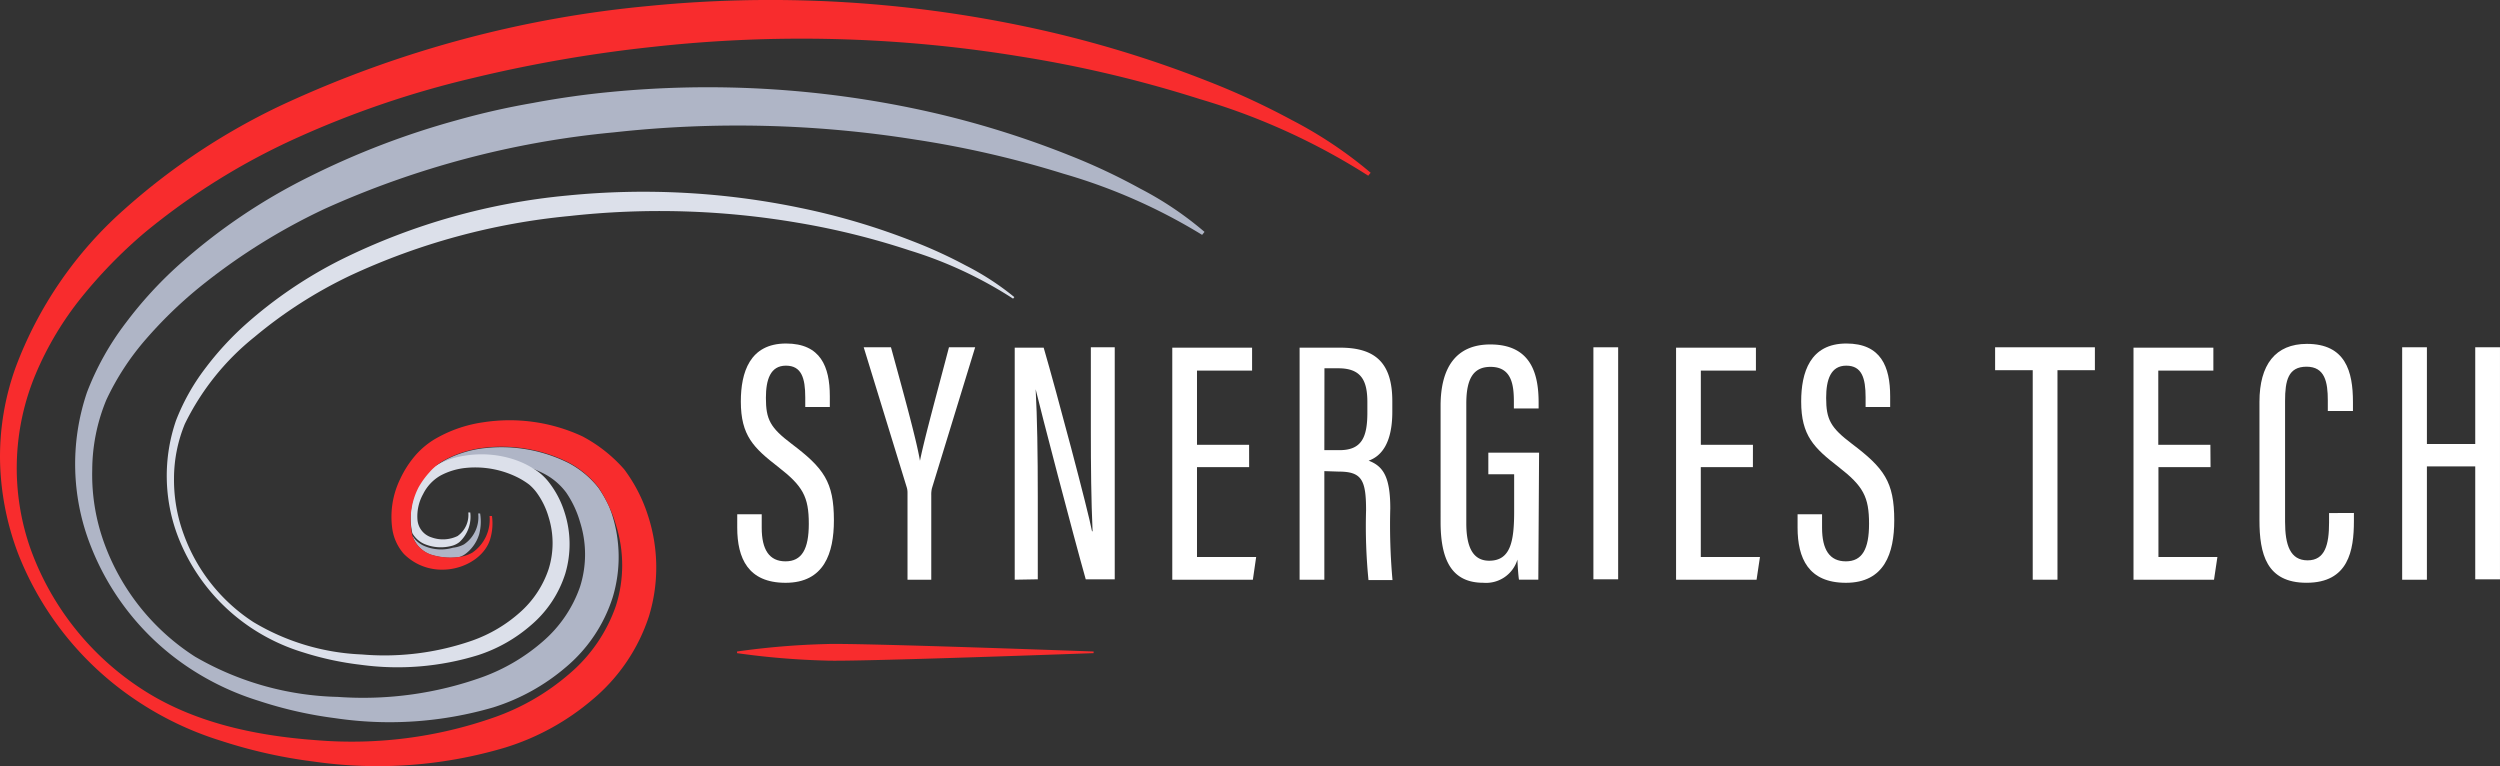 <?xml version="1.0" encoding="UTF-8"?> <svg xmlns="http://www.w3.org/2000/svg" width="176.995" height="54.242" viewBox="0 0 176.995 54.242"><rect x="0" y="0" width="176.995" height="54.242" fill="#333333" stroke="none"/><defs><style>.a{fill:#afb5c6;}.b{fill:#dce0ea;}.c{fill:#f82c2d;}.d{fill:#fff;}</style></defs><g transform="translate(-28.997 -31.061)"><path class="a" d="M112.177,47.263a43.226,43.226,0,0,0-4.976-2.34A65.9,65.9,0,0,0,96.674,41.7a71.5,71.5,0,0,0-22.033-1.278c-1.841.176-3.676.44-5.476.778a53.2,53.2,0,0,0-5.421,1.231,57.036,57.036,0,0,0-10.39,3.983,41.311,41.311,0,0,0-9.22,6.228,28.526,28.526,0,0,0-3.785,4.132,19.686,19.686,0,0,0-2.738,4.9A15.8,15.8,0,0,0,37.9,72.63a18.36,18.36,0,0,0,6.845,8.5,19.19,19.19,0,0,0,5.017,2.394,29.043,29.043,0,0,0,5.428,1.231,26.181,26.181,0,0,0,11.2-.771,14.635,14.635,0,0,0,5.113-2.834,10.684,10.684,0,0,0,3.327-4.964,9.861,9.861,0,0,0-.1-6c-.041-.128-.1-.257-.144-.385a8.906,8.906,0,0,0-.767-1.353,6.614,6.614,0,0,0-2.115-1.758,10.638,10.638,0,0,0-5.852-1.062,7.776,7.776,0,0,0-2.827.825,4.163,4.163,0,0,0-1.1.832l-.082.095a3.537,3.537,0,0,1,.363-.264,5.741,5.741,0,0,1,2.094-.717,7.5,7.5,0,0,1,3.6.318,8.045,8.045,0,0,1,1.964.676,4.621,4.621,0,0,1,1.67,1.386,7.2,7.2,0,0,1,.979,2.083,7.568,7.568,0,0,1,0,4.592,9.01,9.01,0,0,1-2.642,3.875,13.539,13.539,0,0,1-4.251,2.509A25.027,25.027,0,0,1,55.36,83.247a21.083,21.083,0,0,1-10.1-2.847A16.06,16.06,0,0,1,38.8,72.285a14.181,14.181,0,0,1-.821-5.113,13.09,13.09,0,0,1,1-4.957,18.432,18.432,0,0,1,2.813-4.308,30.59,30.59,0,0,1,3.751-3.638,43.49,43.49,0,0,1,8.9-5.579A64.352,64.352,0,0,1,74.9,43.28a79.929,79.929,0,0,1,21.328.507,71.224,71.224,0,0,1,10.513,2.421,39.94,39.94,0,0,1,9.815,4.328l.171-.21a23.877,23.877,0,0,0-4.552-3.064Z" transform="translate(-2.452 -2.847)"></path><path class="a" d="M72.954,87.656a4.49,4.49,0,0,0,2.005.171,1.5,1.5,0,0,0,.472-.246,2.738,2.738,0,0,0,.945-1.369,3.566,3.566,0,0,0,.068-1.472h-.137a2.327,2.327,0,0,1-1,2.183,2.115,2.115,0,0,1-.787.24,3,3,0,0,1-2-.11,1.814,1.814,0,0,1-.883-.767A2.122,2.122,0,0,0,72.954,87.656Z" transform="translate(-13.455 -17.325)"></path><path class="b" d="M102.8,56.906a33.192,33.192,0,0,0-3.758-1.718,48.271,48.271,0,0,0-7.919-2.348,54.5,54.5,0,0,0-16.5-.883,45.7,45.7,0,0,0-15.934,4.49,31.219,31.219,0,0,0-6.9,4.668,21.63,21.63,0,0,0-2.841,3.107A15.058,15.058,0,0,0,46.9,67.885a12.026,12.026,0,0,0,.137,8.214,13.689,13.689,0,0,0,5.113,6.42,13.936,13.936,0,0,0,3.758,1.786,21.631,21.631,0,0,0,4.066.876,19.288,19.288,0,0,0,8.316-.684,10.739,10.739,0,0,0,3.744-2.122,7.912,7.912,0,0,0,2.423-3.641,7.324,7.324,0,0,0-.062-4.387,6.667,6.667,0,0,0-1.02-1.985,3.942,3.942,0,0,0-.821-.835,6.4,6.4,0,0,0-.965-.575,6.643,6.643,0,0,0-.684-.281,7.413,7.413,0,0,0-3.607-.287,5.7,5.7,0,0,0-2.053.732,3.539,3.539,0,0,0-.363.267,5.9,5.9,0,0,0-.815,1.054,5.168,5.168,0,0,0-.438,3.422,1.814,1.814,0,0,0,.862.773,3,3,0,0,0,2,.11,1.471,1.471,0,0,0,.472-.246,2.423,2.423,0,0,0,.767-2.1h-.137a1.828,1.828,0,0,1-.76,1.67,2.375,2.375,0,0,1-1.828.1,1.424,1.424,0,0,1-1.013-1.287,3.224,3.224,0,0,1,.4-1.78,3.094,3.094,0,0,1,1.232-1.314,4.791,4.791,0,0,1,1.786-.541,6.715,6.715,0,0,1,3.7.684,5.559,5.559,0,0,1,.78.486,3.347,3.347,0,0,1,.589.643,5.544,5.544,0,0,1,.8,1.67,6.16,6.16,0,0,1,0,3.682A7.078,7.078,0,0,1,71.217,81.5,10.157,10.157,0,0,1,67.9,83.457a18.9,18.9,0,0,1-7.865.992,16.181,16.181,0,0,1-7.659-2.293,12.457,12.457,0,0,1-4.935-6.222,11.157,11.157,0,0,1-.684-3.929,10.185,10.185,0,0,1,.767-3.874,18.015,18.015,0,0,1,4.935-6.16,32.033,32.033,0,0,1,6.749-4.333,47.4,47.4,0,0,1,15.565-4.23,58.1,58.1,0,0,1,16.153.479,53.279,53.279,0,0,1,7.885,1.951,29.289,29.289,0,0,1,7.351,3.422l.089-.11A19.165,19.165,0,0,0,102.8,56.906Z" transform="translate(-5.441 -7.055)"></path><path class="c" d="M120.5,39.585a53.2,53.2,0,0,0-6.058-2.8,79.947,79.947,0,0,0-12.806-3.836A87.6,87.6,0,0,0,74.9,31.487,79.021,79.021,0,0,0,49,38.474a46.627,46.627,0,0,0-11.253,7.454,28.039,28.039,0,0,0-7.625,11.093A18.65,18.65,0,0,0,29,63.69a19.642,19.642,0,0,0,1.287,6.587,22.26,22.26,0,0,0,8.3,10.328,22.939,22.939,0,0,0,6.071,2.907,35.288,35.288,0,0,0,6.585,1.471,31.644,31.644,0,0,0,13.532-1A17.415,17.415,0,0,0,70.93,80.6a12.87,12.87,0,0,0,4.011-5.909,11.794,11.794,0,0,0-.082-7.17,11.026,11.026,0,0,0-1.67-3.232,10.38,10.38,0,0,0-2.964-2.338,12.218,12.218,0,0,0-7.043-.989,9.384,9.384,0,0,0-3.422,1.2A5.719,5.719,0,0,0,58.322,63.4a7.2,7.2,0,0,0-.979,1.545,6.112,6.112,0,0,0-.568,3.585,3.441,3.441,0,0,0,.815,1.748c2.1,2.08,5.476.969,6.1-1.016a3.846,3.846,0,0,0,.137-1.667h-.171a2.836,2.836,0,0,1-1.232,2.6,2.5,2.5,0,0,1-.89.291,4.533,4.533,0,0,1-2.033-.169,2.11,2.11,0,0,1-1.314-1.355,5.071,5.071,0,0,1,.438-3.388A5.842,5.842,0,0,1,59.4,64.5l.082-.095a4.164,4.164,0,0,1,1.1-.834,7.765,7.765,0,0,1,2.827-.827,10.619,10.619,0,0,1,5.852,1.064,6.616,6.616,0,0,1,2.115,1.769,8.925,8.925,0,0,1,.746,1.355A8.6,8.6,0,0,1,72.6,68.21a9.464,9.464,0,0,1,0,5.747,11.036,11.036,0,0,1-3.313,4.825A16.411,16.411,0,0,1,64,81.844a30.4,30.4,0,0,1-12.622,1.62c-4.292-.312-8.693-1.24-12.32-3.605a19.882,19.882,0,0,1-7.885-9.9,17.221,17.221,0,0,1,.349-12.415,22.714,22.714,0,0,1,3.238-5.421,33.956,33.956,0,0,1,4.449-4.567,47.746,47.746,0,0,1,10.9-6.777A67.863,67.863,0,0,1,62.374,36.61a99.036,99.036,0,0,1,12.834-2.23,95.7,95.7,0,0,1,26.01.678,86.742,86.742,0,0,1,12.738,3.022,46.621,46.621,0,0,1,11.91,5.421l.171-.21a29.985,29.985,0,0,0-5.537-3.707Z" transform="translate(0 0)"></path><path class="c" d="M105.8,99a54.612,54.612,0,0,1,6.311-.527c2.108-.089,18.932.527,18.932.527v.116s-16.824.616-18.932.527a54.615,54.615,0,0,1-6.311-.527Z" transform="translate(-24.621 -21.814)"></path><path class="d" d="M107.495,79.2v.958c0,1.547.534,2.375,1.684,2.375s1.65-.856,1.65-2.656c0-1.923-.424-2.676-2.163-4.025s-2.649-2.211-2.649-4.634c0-2.053.623-4.107,3.2-4.107,2.45,0,3.1,1.643,3.1,3.73v.767h-1.739v-.684c0-1.369-.267-2.245-1.369-2.245s-1.417.992-1.417,2.279c0,1.526.3,2.108,1.814,3.251,2.279,1.725,3,2.69,3,5.421,0,2.313-.684,4.422-3.422,4.422-2.656,0-3.422-1.739-3.422-3.908V79.2Z" transform="translate(-24.57 -11.73)"></path><path class="d" d="M122.031,83.955v-6.16a1.287,1.287,0,0,0-.075-.445L118.93,67.5h1.93c.814,2.977,1.8,6.523,2.053,8.036h0c.315-1.588,1.314-5.2,2.053-8.036h1.855l-3.06,9.98a1.9,1.9,0,0,0-.048.493v5.982Z" transform="translate(-28.784 -11.852)"></path><path class="d" d="M134.65,83.955V67.527H136.7c.89,3.046,3.176,11.636,3.422,13h.041c-.1-2.218-.123-4.531-.123-7.214V67.5h1.691V83.927h-2.053c-.876-3.087-3.238-12.142-3.546-13.457h0c.11,1.985.151,4.613.151,7.584v5.873Z" transform="translate(-33.813 -11.852)"></path><path class="d" d="M156.492,76H152.8v6.359h4.189l-.233,1.609H151.05V67.54H156.7v1.622h-3.9v5.257h3.689Z" transform="translate(-39.058 -11.865)"></path><path class="d" d="M166.062,76.281v7.687H164.31V67.54h2.875c2.471,0,3.689,1.068,3.689,3.785v.753c0,2.238-.787,3.149-1.677,3.463,1.047.39,1.533,1.177,1.533,3.374a43.8,43.8,0,0,0,.157,5.079h-1.7a38.943,38.943,0,0,1-.171-4.942c0-2.136-.3-2.738-1.93-2.738Zm0-1.485h1.075c1.561,0,1.971-.9,1.971-2.663V71.4c0-1.5-.411-2.4-2.053-2.4h-.986Z" transform="translate(-43.304 -11.865)"></path><path class="d" d="M185.91,83.863h-1.369c-.048-.267-.1-1.054-.109-1.424a2.32,2.32,0,0,1-2.416,1.643c-2.279,0-3.025-1.677-3.025-4.312V71.556c0-2.7,1.088-4.346,3.518-4.346,2.868,0,3.422,2.053,3.422,4.107v.424h-1.752v-.459c0-1.157-.13-2.485-1.65-2.485-1.143,0-1.718.726-1.718,2.594v8.467c0,1.622.424,2.663,1.622,2.663,1.513,0,1.766-1.369,1.766-3.5V76.4h-1.828V74.869h3.593Z" transform="translate(-48.003 -11.762)"></path><path class="d" d="M196.622,67.5V83.927H194.87V67.5Z" transform="translate(-53.063 -11.852)"></path><path class="d" d="M208.942,76h-3.689v6.359h4.189l-.24,1.609h-5.7V67.54h5.654v1.622h-3.9v5.257h3.689Z" transform="translate(-55.843 -11.865)"></path><path class="d" d="M217.9,79.2v.958c0,1.547.534,2.375,1.684,2.375s1.643-.856,1.643-2.656c0-1.923-.418-2.676-2.156-4.025s-2.649-2.211-2.649-4.634c0-2.053.623-4.107,3.2-4.107,2.45,0,3.1,1.643,3.1,3.73v.767h-1.739v-.684c0-1.369-.267-2.245-1.369-2.245s-1.424.992-1.424,2.279c0,1.526.308,2.108,1.821,3.251,2.279,1.725,3,2.69,3,5.421,0,2.313-.685,4.422-3.422,4.422-2.656,0-3.422-1.739-3.422-3.908V79.2Z" transform="translate(-59.905 -11.73)"></path><path class="d" d="M239.393,69.122H236.73V67.5h7.064v1.622h-2.649V83.955h-1.752Z" transform="translate(-66.483 -11.852)"></path><path class="d" d="M256.775,76h-3.689v6.359h4.175l-.24,1.609h-5.7V67.54h5.654v1.622h-3.9v5.257h3.689Z" transform="translate(-71.276 -11.865)"></path><path class="d" d="M271.037,79.121v.561c0,2.094-.376,4.381-3.354,4.381-2.847,0-3.333-2.053-3.333-4.435V71.257c0-2.635,1.129-4.107,3.361-4.107,2.738,0,3.258,1.958,3.258,4.107V71.9h-1.78v-.746c0-1.3-.205-2.389-1.506-2.389s-1.52.979-1.52,2.43v8.542c0,1.656.363,2.738,1.595,2.738s1.52-1.109,1.52-2.663v-.684Z" transform="translate(-75.388 -11.743)"></path><path class="d" d="M279.11,67.5h1.752v6.845h3.422V67.5h1.752V83.927h-1.752V75.933h-3.422v8.022H279.11Z" transform="translate(-80.045 -11.852)"></path></g></svg> 